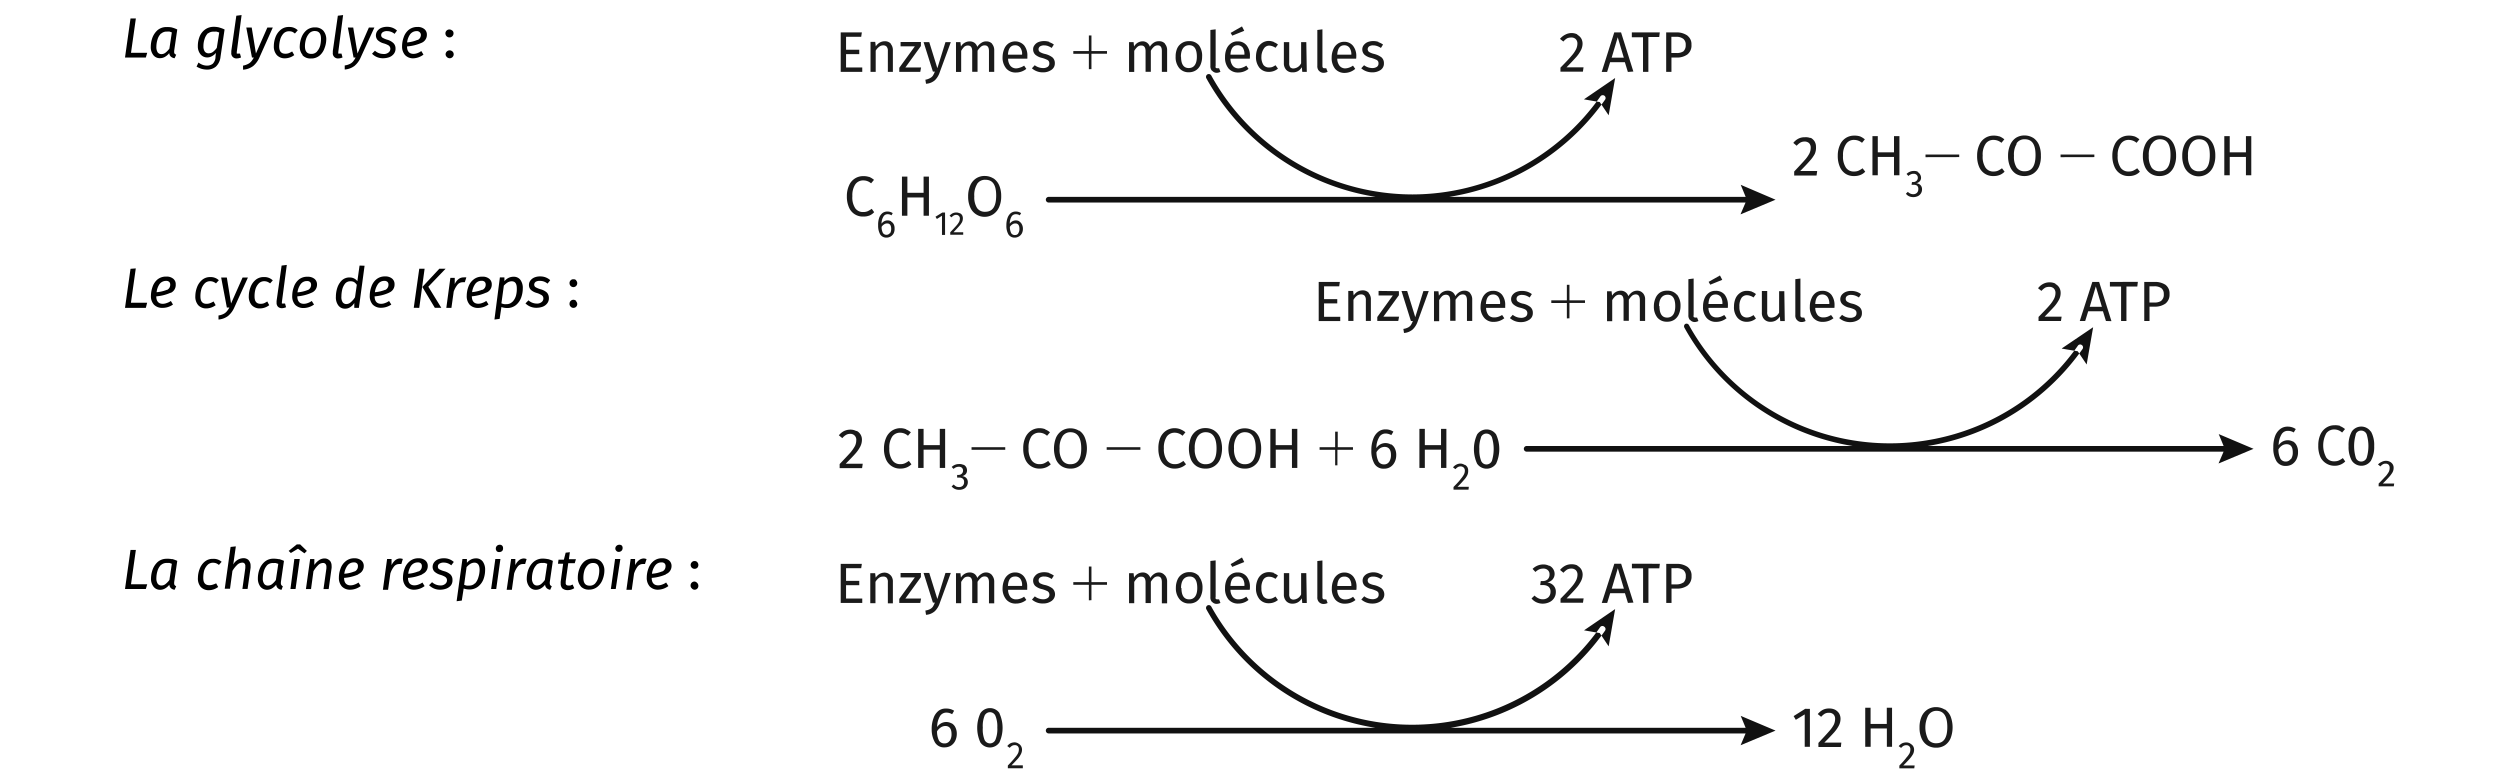 <svg xmlns="http://www.w3.org/2000/svg" viewBox="0 0 308.58 96.38"><defs><style>.cls-1{fill:#111;}.cls-2{fill:#1a1a1a;}</style></defs><title>PC1.BAC_C2.INF3_v1</title><path d="M216.22 25h-86.78a.35.35 0 0 1 0-.7h86.78a.35.35 0 0 1 0 .7zm-1.38 1.44l.77-1.8-.75-1.83 4.3 1.84-4.3 1.8zm-40.52-1.78a29.1 29.1 0 0 1-25.42-15 .36.36 0 0 1 .14-.48.35.35 0 0 1 .47.14A28.42 28.42 0 0 0 174.34 24a28.43 28.43 0 0 0 23.2-12.1.35.35 0 0 1 .58.4 29.1 29.1 0 0 1-23.77 12.36zm21.18-12.4l1.96.34 1.1 1.63.8-4.6-3.85 2.63z" class="cls-1"/><path d="M106.38 4l-.08.54h-1.87v1.6h1.63v.54h-1.63v1.65h2v.54h-2.66V4zm3.55 1.4a1.18 1.18 0 0 1 .28.82v2.65h-.62V6.3a.8.8 0 0 0-.15-.54.54.54 0 0 0-.42-.16.8.8 0 0 0-.5.17 1.68 1.68 0 0 0-.43.48v2.62h-.64v-3.7h.58l.07.55a1.5 1.5 0 0 1 .48-.46 1.3 1.3 0 0 1 .64-.17 1 1 0 0 1 .74.3zm3.74-.22v.5l-1.92 2.65h1.94l-.1.54H111v-.5l1.92-2.65h-1.76v-.54zM116 8.9a2.43 2.43 0 0 1-.6 1 1.82 1.82 0 0 1-1.1.44l-.08-.5a1.8 1.8 0 0 0 .58-.2 1 1 0 0 0 .35-.3 2.94 2.94 0 0 0 .24-.5h-.24L114 5.2h.7l1 3.22 1-3.22h.66zm6.44-3.5a1.2 1.2 0 0 1 .28.82v2.65h-.65V6.3c0-.46-.17-.7-.52-.7a.68.68 0 0 0-.46.16 2.22 2.22 0 0 0-.43.5v2.6H120V6.32c0-.46-.17-.7-.52-.7a.7.7 0 0 0-.47.16 2.45 2.45 0 0 0-.37.5v2.6H118V5.2h.55l.06.54a1.24 1.24 0 0 1 1.08-.63 1 1 0 0 1 .6.18 1 1 0 0 1 .34.5 1.5 1.5 0 0 1 .5-.5 1 1 0 0 1 .6-.18.94.94 0 0 1 .74.3zm4.34 1.84h-2.35a1.43 1.43 0 0 0 .3.9.9.9 0 0 0 .7.3 1.48 1.48 0 0 0 .48-.1 1.66 1.66 0 0 0 .5-.24l.27.4a2 2 0 0 1-1.28.45 1.5 1.5 0 0 1-1.2-.5 2.07 2.07 0 0 1-.45-1.4 2.73 2.73 0 0 1 .2-1 1.55 1.55 0 0 1 .52-.68 1.48 1.48 0 0 1 1.94.23 2 2 0 0 1 .4 1.33c0 .07 0 .2 0 .3zm-.62-.52a1.32 1.32 0 0 0-.22-.83.76.76 0 0 0-.65-.3c-.55 0-.83.4-.88 1.16h1.73zm3.34-1.52a2 2 0 0 1 .58.3l-.27.42a2.15 2.15 0 0 0-.46-.24 1.5 1.5 0 0 0-.48-.08.9.9 0 0 0-.5.13.43.43 0 0 0-.18.36.4.4 0 0 0 .17.33 2.08 2.08 0 0 0 .62.24 2.4 2.4 0 0 1 .92.42.93.93 0 0 1 .3.72.94.94 0 0 1-.43.83 1.74 1.74 0 0 1-1 .3 2 2 0 0 1-1.4-.5l.35-.38a1.7 1.7 0 0 0 1 .35 1 1 0 0 0 .6-.15.48.48 0 0 0 .2-.4.56.56 0 0 0-.07-.3.53.53 0 0 0-.27-.2 3.72 3.72 0 0 0-.55-.2 1.87 1.87 0 0 1-.84-.4.9.9 0 0 1-.27-.67.8.8 0 0 1 .17-.5 1.1 1.1 0 0 1 .47-.38 1.88 1.88 0 0 1 .7-.13 2.06 2.06 0 0 1 .67.1zm4.9 3.34v-1.9h-1.92V6.3h1.92V4.38h.32V6.3h1.92v.33h-1.92v1.9zm9.38-3.14a1.15 1.15 0 0 1 .28.82v2.65h-.65V6.3c0-.46-.15-.7-.5-.7a.7.7 0 0 0-.46.16 2 2 0 0 0-.4.5v2.6h-.65V6.32c0-.46-.18-.7-.5-.7a.67.67 0 0 0-.5.16 2.14 2.14 0 0 0-.4.5v2.6h-.64V5.2h.56l.06.54A1.24 1.24 0 0 1 141 5.1a.93.93 0 0 1 .58.17 1 1 0 0 1 .35.5 1.5 1.5 0 0 1 .48-.5 1.05 1.05 0 0 1 .64-.18.93.93 0 0 1 .75.3zm4.22.2a2.2 2.2 0 0 1 .38 1.4 2.46 2.46 0 0 1-.2 1 1.53 1.53 0 0 1-.57.68 1.57 1.57 0 0 1-.86.24 1.48 1.48 0 0 1-1.2-.52 2.1 2.1 0 0 1-.44-1.4 2.5 2.5 0 0 1 .18-1 1.5 1.5 0 0 1 .57-.67 1.53 1.53 0 0 1 .9-.25 1.5 1.5 0 0 1 1.25.53zM145.78 7c0 .93.32 1.4.95 1.4s1-.47 1-1.4-.3-1.42-.94-1.42-1.03.5-1.03 1.42zm3.82 1.74a.82.82 0 0 1-.2-.6V3.7l.65-.08v4.5a.44.44 0 0 0 0 .23.2.2 0 0 0 .18.07.86.86 0 0 0 .24 0l.17.44a1 1 0 0 1-.5.13.77.77 0 0 1-.53-.27zm4.63-1.5h-2.35a1.43 1.43 0 0 0 .3.9.9.9 0 0 0 .7.3 1.53 1.53 0 0 0 .48-.1 1.66 1.66 0 0 0 .47-.24l.28.4a2 2 0 0 1-1.27.45 1.52 1.52 0 0 1-1.2-.5 2.06 2.06 0 0 1-.43-1.4 2.54 2.54 0 0 1 .18-1 1.55 1.55 0 0 1 .53-.68 1.33 1.33 0 0 1 .83-.26 1.35 1.35 0 0 1 1.13.5 2 2 0 0 1 .4 1.34c0 .07 0 .2-.02.3zm-.63-.52a1.4 1.4 0 0 0-.2-.83.77.77 0 0 0-.66-.3c-.53 0-.82.4-.86 1.16h1.72zm-.3-3.46l.28.54-1.48.6-.2-.34zm3.92 1.94a1.63 1.63 0 0 1 .52.3l-.3.4a1.8 1.8 0 0 0-.4-.2 1.3 1.3 0 0 0-.4-.07.77.77 0 0 0-.64.37 1.82 1.82 0 0 0-.3 1 1.76 1.76 0 0 0 .24 1 .83.83 0 0 0 .7.33 1.25 1.25 0 0 0 .4-.06 2.4 2.4 0 0 0 .4-.22l.3.42a1.7 1.7 0 0 1-1.13.4 1.47 1.47 0 0 1-1.15-.5 2.08 2.08 0 0 1-.43-1.4 2.56 2.56 0 0 1 .2-1 1.57 1.57 0 0 1 .56-.67 1.5 1.5 0 0 1 .85-.25 2 2 0 0 1 .62.14zm4.08 3.67h-.56l-.05-.58a1.36 1.36 0 0 1-.5.5 1.3 1.3 0 0 1-.67.14 1 1 0 0 1-.75-.3 1.17 1.17 0 0 1-.3-.83V5.2h.66v2.57a.84.84 0 0 0 .13.54.55.55 0 0 0 .42.14 1.12 1.12 0 0 0 .92-.64V5.2h.64zm1.5-.13a.82.82 0 0 1-.2-.6V3.7l.63-.08v4.5a.44.44 0 0 0 .05.23.2.2 0 0 0 .18.07.86.86 0 0 0 .24 0l.17.44a1 1 0 0 1-.5.13.77.77 0 0 1-.58-.27zm4.6-1.5h-2.34a1.43 1.43 0 0 0 .3.9.88.88 0 0 0 .7.3 1.53 1.53 0 0 0 .48-.1 1.66 1.66 0 0 0 .46-.24l.28.4A2 2 0 0 1 166 9a1.52 1.52 0 0 1-1.2-.5 2.12 2.12 0 0 1-.43-1.4 2.54 2.54 0 0 1 .2-1 1.55 1.55 0 0 1 .52-.68 1.33 1.33 0 0 1 .8-.26 1.35 1.35 0 0 1 1.12.5 2 2 0 0 1 .4 1.32c0 .02 0 .15-.02.26zm-.6-.52a1.4 1.4 0 0 0-.23-.83.77.77 0 0 0-.65-.3c-.53 0-.82.4-.86 1.16h1.73zm3.33-1.52a2.18 2.18 0 0 1 .58.3l-.26.42a2 2 0 0 0-.48-.24 1.5 1.5 0 0 0-.48-.08.86.86 0 0 0-.5.13.43.43 0 0 0-.17.36.4.4 0 0 0 .18.33 2.08 2.08 0 0 0 .62.24 2.47 2.47 0 0 1 .9.42.93.93 0 0 1 .3.72.94.94 0 0 1-.4.83 1.77 1.77 0 0 1-1 .3 2.06 2.06 0 0 1-1.4-.5l.35-.38a1.7 1.7 0 0 0 1 .35 1 1 0 0 0 .58-.15.47.47 0 0 0 .2-.4.56.56 0 0 0-.06-.3.58.58 0 0 0-.27-.2 4.2 4.2 0 0 0-.55-.2 1.82 1.82 0 0 1-.85-.4.9.9 0 0 1-.27-.67.87.87 0 0 1 .17-.5 1.2 1.2 0 0 1 .48-.38 1.83 1.83 0 0 1 .68-.13 2 2 0 0 1 .67.1zm-62.85 16.63a2.37 2.37 0 0 1 .6.37l-.36.43a1.43 1.43 0 0 0-.93-.36 1.18 1.18 0 0 0-1 .46 2.42 2.42 0 0 0-.38 1.48 2.4 2.4 0 0 0 .36 1.5 1.15 1.15 0 0 0 1 .46 1.33 1.33 0 0 0 .53-.1 3.1 3.1 0 0 0 .5-.3l.3.42a1.6 1.6 0 0 1-.55.4 2 2 0 0 1-.8.14 1.84 1.84 0 0 1-1.76-1.13 3.3 3.3 0 0 1-.26-1.37 3.13 3.13 0 0 1 .27-1.34 1.87 1.87 0 0 1 1.74-1.15 2.2 2.2 0 0 1 .73.1zm2.72 5.52a.8.8 0 0 1 .32.34 1.13 1.13 0 0 1 .1.52 1.22 1.22 0 0 1-.12.6 1 1 0 0 1-.86.52.9.9 0 0 1-.8-.4 2.2 2.2 0 0 1-.25-1.12 2.64 2.64 0 0 1 .12-.9 1.34 1.34 0 0 1 .4-.6 1 1 0 0 1 .64-.2 1.1 1.1 0 0 1 .64.2l-.15.27a.9.9 0 0 0-.48-.14.58.58 0 0 0-.53.32 1.63 1.63 0 0 0-.22.85.9.9 0 0 1 1.18-.3zm-.14 1.45a1 1 0 0 0 .14-.55c0-.45-.17-.67-.5-.67a.64.64 0 0 0-.38.12.87.87 0 0 0-.3.3 1.5 1.5 0 0 0 .17.77.53.53 0 0 0 .85 0zm4.14-2.17v-2.26h-2v2.26h-.67V21.8h.67v2h2v-2h.66v4.83zm2.65-.4V29h-.38v-2.37l-.63.4-.17-.28.85-.52zm1.8.07a.73.73 0 0 1 .3.25.84.84 0 0 1 .1.4 1.12 1.12 0 0 1-.1.46 2.3 2.3 0 0 1-.36.5c-.17.2-.4.44-.7.76h1.2v.3h-1.6v-.3c.35-.37.6-.64.76-.82a2.54 2.54 0 0 0 .33-.46 1 1 0 0 0 .1-.42.42.42 0 0 0-.14-.33.44.44 0 0 0-.32-.12.6.6 0 0 0-.3.08 1 1 0 0 0-.27.23l-.24-.2a1.18 1.18 0 0 1 .37-.3 1 1 0 0 1 .47-.1.85.85 0 0 1 .4.1zm4.15-4.3a2 2 0 0 1 .72.85 3.3 3.3 0 0 1 .26 1.36 3.2 3.2 0 0 1-.26 1.36 2 2 0 0 1-.7.86 1.93 1.93 0 0 1-2.86-.83 3.22 3.22 0 0 1-.26-1.36 3.28 3.28 0 0 1 .26-1.35 2 2 0 0 1 .72-.87 1.88 1.88 0 0 1 1.06-.3 2 2 0 0 1 1.07.3zm-2 .73a2.58 2.58 0 0 0-.34 1.5 2.48 2.48 0 0 0 .35 1.46 1.17 1.17 0 0 0 1 .45c.9 0 1.35-.65 1.35-2s-.44-1.95-1.33-1.95a1.16 1.16 0 0 0-1.04.54zm5.23 4.62a.8.8 0 0 1 .3.34 1.13 1.13 0 0 1 .13.52 1.22 1.22 0 0 1-.13.6 1 1 0 0 1-.86.52.9.9 0 0 1-.8-.4 2.1 2.1 0 0 1-.25-1.12 2.64 2.64 0 0 1 .14-.9 1.34 1.34 0 0 1 .4-.6 1 1 0 0 1 .64-.2 1.12 1.12 0 0 1 .64.2l-.17.27a.86.86 0 0 0-.48-.14.6.6 0 0 0-.55.32 1.73 1.73 0 0 0-.2.85.9.9 0 0 1 1.17-.3zm-.15 1.45a.9.9 0 0 0 .15-.55c0-.45-.17-.67-.5-.67a.63.63 0 0 0-.38.12.9.9 0 0 0-.3.3 1.76 1.76 0 0 0 .16.77.5.5 0 0 0 .48.24.46.46 0 0 0 .4-.2zm97.8-11.8a1.28 1.28 0 0 1 .5.46 1.23 1.23 0 0 1 .17.66 1.86 1.86 0 0 1-.15.88 4.2 4.2 0 0 1-.6.84c-.26.3-.66.73-1.2 1.27h2.1l-.08.56h-2.76v-.5c.62-.66 1.07-1.14 1.33-1.44a4 4 0 0 0 .54-.77 1.65 1.65 0 0 0 .17-.72.78.78 0 0 0-.2-.57.8.8 0 0 0-.56-.2 1.07 1.07 0 0 0-.5.12 1.9 1.9 0 0 0-.47.4l-.42-.35a1.87 1.87 0 0 1 .64-.53 1.66 1.66 0 0 1 .77-.17 1.58 1.58 0 0 1 .7.1zm6.1-.17a2.37 2.37 0 0 1 .6.37l-.35.43a1.48 1.48 0 0 0-.94-.36 1.15 1.15 0 0 0-1 .46 2.35 2.35 0 0 0-.4 1.48 2.4 2.4 0 0 0 .37 1.5 1.15 1.15 0 0 0 1 .46 1.33 1.33 0 0 0 .54-.1 3.1 3.1 0 0 0 .5-.3l.33.42a1.64 1.64 0 0 1-.58.4 2 2 0 0 1-.8.14 1.86 1.86 0 0 1-1.05-.28 1.94 1.94 0 0 1-.7-.85 3.3 3.3 0 0 1-.26-1.37 3.13 3.13 0 0 1 .27-1.34 1.87 1.87 0 0 1 1.75-1.15 2.16 2.16 0 0 1 .74.1zm4.2 4.8v-2.26h-2v2.26h-.66V16.8h.66v2h2v-2h.67v4.83zm2.92-.4a.82.82 0 0 1 .3.3.8.8 0 0 1 .12.4.68.68 0 0 1-.17.46.87.87 0 0 1-.44.23.8.8 0 0 1 .53.22.72.72 0 0 1 .2.53.9.9 0 0 1-.5.83 1.25 1.25 0 0 1-.57.13 1.27 1.27 0 0 1-.52-.1 1 1 0 0 1-.4-.32l.24-.23a.92.92 0 0 0 .32.22.78.78 0 0 0 .34.07.62.62 0 0 0 .46-.17.6.6 0 0 0 .17-.44.53.53 0 0 0-.16-.45.74.74 0 0 0-.44-.1h-.23l.05-.34h.16a.57.57 0 0 0 .4-.15.5.5 0 0 0 .16-.4.47.47 0 0 0-.15-.34.52.52 0 0 0-.38-.13.72.72 0 0 0-.33.07 1 1 0 0 0-.3.2l-.23-.25a1.28 1.28 0 0 1 .9-.37 1.07 1.07 0 0 1 .5.1zm.97-1.83v-.33h4.16v.32zm9.13-2.57a2.37 2.37 0 0 1 .6.37l-.36.43a1.48 1.48 0 0 0-.94-.36 1.15 1.15 0 0 0-1 .46 2.35 2.35 0 0 0-.37 1.48 2.4 2.4 0 0 0 .36 1.5 1.15 1.15 0 0 0 1 .46 1.33 1.33 0 0 0 .52-.1 3.1 3.1 0 0 0 .5-.3l.32.42a1.74 1.74 0 0 1-.58.4 2 2 0 0 1-.8.14 1.84 1.84 0 0 1-1.76-1.13 3.3 3.3 0 0 1-.25-1.37 3.13 3.13 0 0 1 .27-1.34 1.87 1.87 0 0 1 1.73-1.15 2.16 2.16 0 0 1 .74.1zm4.14.17a2 2 0 0 1 .72.85 3.3 3.3 0 0 1 .25 1.36 3.2 3.2 0 0 1-.23 1.36 1.92 1.92 0 0 1-.72.86 2 2 0 0 1-1.06.3 2 2 0 0 1-1.08-.28 1.93 1.93 0 0 1-.7-.85 3.22 3.22 0 0 1-.26-1.36 3.28 3.28 0 0 1 .26-1.35 2 2 0 0 1 .7-.87 1.94 1.94 0 0 1 1.08-.3 2 2 0 0 1 1.06.3zm-2 .73a2.5 2.5 0 0 0-.35 1.5 2.48 2.48 0 0 0 .33 1.46 1.17 1.17 0 0 0 1 .45c.88 0 1.33-.65 1.33-2s-.45-1.95-1.33-1.95a1.16 1.16 0 0 0-1.04.54zm5.4 1.67v-.33h4.17v.32zm9.13-2.57a2.37 2.37 0 0 1 .6.37l-.35.43a1.47 1.47 0 0 0-.93-.36 1.15 1.15 0 0 0-1 .46 2.35 2.35 0 0 0-.4 1.48 2.4 2.4 0 0 0 .37 1.5 1.16 1.16 0 0 0 1 .46 1.33 1.33 0 0 0 .54-.1 3.1 3.1 0 0 0 .5-.3l.33.42a1.64 1.64 0 0 1-.58.4 2 2 0 0 1-.8.14A1.84 1.84 0 0 1 261 20.6a3.3 3.3 0 0 1-.27-1.37 3.13 3.13 0 0 1 .27-1.34 1.87 1.87 0 0 1 1.74-1.15 2.16 2.16 0 0 1 .73.1zm4.16.17a2 2 0 0 1 .7.85 3.3 3.3 0 0 1 .27 1.36 3.2 3.2 0 0 1-.26 1.36 2 2 0 0 1-.7.86 2 2 0 0 1-1.08.3 2 2 0 0 1-1.07-.28 1.93 1.93 0 0 1-.73-.85 3.22 3.22 0 0 1-.26-1.36 3.28 3.28 0 0 1 .27-1.35 2 2 0 0 1 .7-.87 1.94 1.94 0 0 1 1.08-.3 2 2 0 0 1 1.07.3zm-2.05.73a2.5 2.5 0 0 0-.35 1.5 2.48 2.48 0 0 0 .35 1.46 1.17 1.17 0 0 0 1 .45c.88 0 1.33-.65 1.33-2s-.43-1.95-1.3-1.95a1.16 1.16 0 0 0-1 .54zm6.9-.73a2 2 0 0 1 .7.85 3.3 3.3 0 0 1 .26 1.36 3.2 3.2 0 0 1-.26 1.36 2 2 0 0 1-.7.86 1.93 1.93 0 0 1-2.86-.83 3.22 3.22 0 0 1-.26-1.36 3.28 3.28 0 0 1 .26-1.35 2 2 0 0 1 .72-.87 1.9 1.9 0 0 1 1.06-.3 2 2 0 0 1 1.07.3zm-2.06.73a2.58 2.58 0 0 0-.35 1.5 2.4 2.4 0 0 0 .36 1.46 1.15 1.15 0 0 0 1 .45c.9 0 1.33-.65 1.33-2s-.44-1.95-1.33-1.95a1.16 1.16 0 0 0-1 .54zm6.8 3.9v-2.26h-2v2.26h-.67V16.8h.67v2h2v-2h.66v4.83zM194.67 4.28a1.3 1.3 0 0 1 .5.46 1.3 1.3 0 0 1 .17.65 1.8 1.8 0 0 1-.2.8 4 4 0 0 1-.58.85c-.27.3-.67.73-1.2 1.27h2.1l-.08.54h-2.77v-.5c.65-.66 1.1-1.14 1.35-1.44a3.8 3.8 0 0 0 .56-.8 1.6 1.6 0 0 0 .18-.7.77.77 0 0 0-.2-.58.76.76 0 0 0-.57-.2 1.2 1.2 0 0 0-.5.1 1.94 1.94 0 0 0-.46.4l-.42-.33a2 2 0 0 1 .65-.52 1.66 1.66 0 0 1 .78-.2 1.58 1.58 0 0 1 .74.18zm6.26 4.6l-.37-1.2h-1.82l-.37 1.2h-.67L199.25 4h.84l1.52 4.83zm-2-1.76h1.5l-.75-2.52zM204.87 4l-.07.57h-1.34v4.3h-.66V4.6h-1.38V4zm3.43.42a1.3 1.3 0 0 1 .48 1.1 1.4 1.4 0 0 1-.5 1.2 2.18 2.18 0 0 1-1.37.38h-.6v1.77h-.65V4h1.26a2.25 2.25 0 0 1 1.4.42zm-.53 1.93a1 1 0 0 0 .3-.8.9.9 0 0 0-.3-.76 1.43 1.43 0 0 0-.87-.25h-.6v2h.58a1.48 1.48 0 0 0 .9-.2z" class="cls-2"/><path d="M275.22 55.75h-86.78a.35.35 0 0 1-.35-.35.35.35 0 0 1 .33-.35h86.78a.34.34 0 0 1 .35.35.35.35 0 0 1-.34.35zm-1.38 1.45l.77-1.8-.75-1.82 4.3 1.82-4.3 1.8zm-40.52-1.77a29.1 29.1 0 0 1-25.42-15 .35.35 0 0 1 .1-.43.33.33 0 0 1 .47.13 28.37 28.37 0 0 0 48 2.55.34.34 0 0 1 .48-.1.35.35 0 0 1 .1.5 29.1 29.1 0 0 1-23.73 12.35zm21.18-12.4l1.96.33 1.1 1.63.8-4.6L254.5 43z" class="cls-1"/><path d="M165.38 34.8l-.08.54h-1.87v1.58h1.63v.53h-1.63v1.65h2v.53h-2.66V34.8zm3.55 1.36a1.16 1.16 0 0 1 .28.83v2.62h-.62v-2.55a.8.8 0 0 0-.15-.55.55.55 0 0 0-.43-.17.85.85 0 0 0-.53.17 1.74 1.74 0 0 0-.42.5v2.6h-.64v-3.7h.6l.07.56a1.4 1.4 0 0 1 .48-.47 1.3 1.3 0 0 1 .64-.16 1 1 0 0 1 .74.3zm3.74-.22v.5l-1.92 2.65h1.94l-.1.52H170v-.48l1.92-2.66h-1.76v-.56zm2.33 3.7a2.43 2.43 0 0 1-.6 1 1.82 1.82 0 0 1-1.1.46l-.08-.5a1.8 1.8 0 0 0 .58-.18 1 1 0 0 0 .35-.3 2.6 2.6 0 0 0 .24-.5h-.24l-1.16-3.7h.7l1 3.23 1-3.22h.66zm6.44-3.47a1.18 1.18 0 0 1 .28.82v2.62h-.65v-2.55c0-.48-.17-.72-.52-.72a.73.73 0 0 0-.46.16 2.6 2.6 0 0 0-.43.5v2.6H179v-2.5c0-.48-.17-.72-.52-.72a.7.7 0 0 0-.47.17 2.2 2.2 0 0 0-.37.5v2.6H177v-3.7h.55l.06.55a1.25 1.25 0 0 1 1.08-.62 1 1 0 0 1 .6.18.94.94 0 0 1 .34.5 1.65 1.65 0 0 1 .5-.5 1.12 1.12 0 0 1 .6-.18.9.9 0 0 1 .74.3zm4.34 1.83h-2.35a1.46 1.46 0 0 0 .3.9.88.88 0 0 0 .7.28 1.5 1.5 0 0 0 .48-.07 2.4 2.4 0 0 0 .5-.23l.27.4a2.07 2.07 0 0 1-1.28.45 1.47 1.47 0 0 1-1.2-.5 2 2 0 0 1-.45-1.38 2.7 2.7 0 0 1 .2-1 1.58 1.58 0 0 1 .52-.7 1.33 1.33 0 0 1 .82-.25 1.36 1.36 0 0 1 1.1.47 2 2 0 0 1 .4 1.34c0 .1 0 .2 0 .3zm-.62-.52a1.32 1.32 0 0 0-.22-.83.76.76 0 0 0-.65-.3c-.55 0-.83.4-.88 1.17h1.73zM188.5 36a2 2 0 0 1 .58.3l-.27.42a2.15 2.15 0 0 0-.46-.24 1.5 1.5 0 0 0-.48-.08.82.82 0 0 0-.5.13.42.42 0 0 0-.18.35.4.4 0 0 0 .17.35 1.8 1.8 0 0 0 .62.25 2.13 2.13 0 0 1 .92.42.93.93 0 0 1 .3.73.94.94 0 0 1-.43.83 1.8 1.8 0 0 1-1 .3 2 2 0 0 1-1.4-.5l.35-.4a1.66 1.66 0 0 0 1 .37 1 1 0 0 0 .6-.15.5.5 0 0 0 .2-.4.5.5 0 0 0-.07-.3.6.6 0 0 0-.27-.22 2.93 2.93 0 0 0-.55-.18 1.87 1.87 0 0 1-.84-.42.85.85 0 0 1-.27-.65.84.84 0 0 1 .17-.5 1.16 1.16 0 0 1 .47-.37 1.7 1.7 0 0 1 .7-.13 2.06 2.06 0 0 1 .67.1zm4.9 3.3v-1.9h-1.92v-.33h1.92v-1.92h.32v1.92h1.92v.32h-1.92v1.9zm9.38-3.13a1.13 1.13 0 0 1 .28.82v2.62h-.65v-2.55q0-.72-.5-.72a.74.74 0 0 0-.46.16 2.28 2.28 0 0 0-.4.5v2.6h-.65v-2.5q0-.72-.5-.72a.68.68 0 0 0-.5.17 1.94 1.94 0 0 0-.4.5v2.6h-.64v-3.7h.56l.06.55a1.25 1.25 0 0 1 1.07-.62.93.93 0 0 1 .58.18.94.94 0 0 1 .36.5 1.65 1.65 0 0 1 .47-.5 1.13 1.13 0 0 1 .62-.18.9.9 0 0 1 .7.3zm4.22.2a2.16 2.16 0 0 1 .43 1.4 2.46 2.46 0 0 1-.2 1 1.58 1.58 0 0 1-.57.7 1.57 1.57 0 0 1-.88.24 1.5 1.5 0 0 1-1.2-.5 2.14 2.14 0 0 1-.44-1.4 2.46 2.46 0 0 1 .2-1 1.53 1.53 0 0 1 .56-.7 1.6 1.6 0 0 1 .9-.23 1.48 1.48 0 0 1 1.2.52zm-2.17 1.4c0 .96.32 1.43.95 1.43s1-.47 1-1.4-.3-1.42-.94-1.42-1.06.47-1.06 1.4zm3.77 1.73a.8.8 0 0 1-.2-.6v-4.44l.65-.08v4.5a.46.46 0 0 0 0 .24.25.25 0 0 0 .18.07.6.6 0 0 0 .24 0l.17.43a1 1 0 0 1-.5.13.74.74 0 0 1-.53-.27zm4.63-1.5h-2.35a1.46 1.46 0 0 0 .3.9.9.9 0 0 0 .7.28 1.53 1.53 0 0 0 .48-.07 2.4 2.4 0 0 0 .47-.23l.28.4a2.08 2.08 0 0 1-1.27.45 1.5 1.5 0 0 1-1.2-.5 2 2 0 0 1-.43-1.38 2.5 2.5 0 0 1 .18-1 1.58 1.58 0 0 1 .53-.7 1.32 1.32 0 0 1 .83-.25 1.38 1.38 0 0 1 1.13.47 2.1 2.1 0 0 1 .4 1.34c0 .1 0 .2-.02.3zm-.63-.52a1.4 1.4 0 0 0-.2-.83.77.77 0 0 0-.66-.3c-.53 0-.82.4-.86 1.17h1.72zm-.3-3.48l.28.54-1.48.6-.2-.35zm3.92 2a1.88 1.88 0 0 1 .52.3l-.3.42a1.2 1.2 0 0 0-.4-.2 1.07 1.07 0 0 0-.4-.08.78.78 0 0 0-.7.36 1.82 1.82 0 0 0-.24 1.06 1.78 1.78 0 0 0 .24 1 .83.83 0 0 0 .7.33 1.25 1.25 0 0 0 .4-.08 2.4 2.4 0 0 0 .4-.22l.3.43a1.75 1.75 0 0 1-1.13.4 1.45 1.45 0 0 1-1.15-.5 2 2 0 0 1-.43-1.4 2.56 2.56 0 0 1 .2-1 1.57 1.57 0 0 1 .56-.67 1.42 1.42 0 0 1 .85-.25 2 2 0 0 1 .62.1zm4.08 3.63h-.56l-.05-.57a1.45 1.45 0 0 1-.5.5 1.3 1.3 0 0 1-.67.16 1 1 0 0 1-.75-.3 1.13 1.13 0 0 1-.3-.83v-2.67h.66v2.58a.86.86 0 0 0 .13.55.55.55 0 0 0 .42.15 1.1 1.1 0 0 0 .92-.62v-2.64h.64zm1.5-.13a.8.8 0 0 1-.2-.6v-4.44l.63-.08v4.5a.46.46 0 0 0 .05.24.25.25 0 0 0 .18.07.6.6 0 0 0 .24 0l.17.43a1 1 0 0 1-.5.13.74.74 0 0 1-.58-.27zm4.6-1.5h-2.34a1.46 1.46 0 0 0 .3.9.87.87 0 0 0 .7.28 1.53 1.53 0 0 0 .48-.07 2.4 2.4 0 0 0 .47-.23l.3.4a2.08 2.08 0 0 1-1.3.45 1.5 1.5 0 0 1-1.2-.5 2.07 2.07 0 0 1-.42-1.38 2.5 2.5 0 0 1 .2-1 1.58 1.58 0 0 1 .52-.7 1.32 1.32 0 0 1 .8-.25 1.38 1.38 0 0 1 1.13.47 2.1 2.1 0 0 1 .4 1.34c0 .1 0 .2-.02.3zm-.6-.52a1.4 1.4 0 0 0-.23-.83.77.77 0 0 0-.65-.3c-.53 0-.82.4-.86 1.17h1.73zm3.33-1.48a2.18 2.18 0 0 1 .58.3l-.26.42a2 2 0 0 0-.48-.24 1.5 1.5 0 0 0-.48-.08.8.8 0 0 0-.5.13.42.42 0 0 0-.17.35.4.4 0 0 0 .18.35 1.8 1.8 0 0 0 .62.25 2.2 2.2 0 0 1 .9.42.93.93 0 0 1 .3.73.94.94 0 0 1-.4.83 1.84 1.84 0 0 1-1 .3 2 2 0 0 1-1.4-.5l.35-.4a1.64 1.64 0 0 0 1 .37 1 1 0 0 0 .58-.15.48.48 0 0 0 .2-.4.5.5 0 0 0-.06-.3.67.67 0 0 0-.27-.22 3.2 3.2 0 0 0-.55-.18 1.82 1.82 0 0 1-.85-.42.86.86 0 0 1-.27-.65.9.9 0 0 1 .17-.5 1.27 1.27 0 0 1 .48-.37 1.65 1.65 0 0 1 .68-.13 2 2 0 0 1 .67.1zm-123.4 17.18a1.2 1.2 0 0 1 .66 1.1 1.83 1.83 0 0 1-.2.83 4.1 4.1 0 0 1-.6.87c-.26.3-.67.72-1.2 1.26h2.1l-.08.54h-2.77v-.5c.63-.66 1.07-1.13 1.34-1.43a5 5 0 0 0 .55-.8 1.64 1.64 0 0 0 .16-.7.72.72 0 0 0-.76-.8 1 1 0 0 0-.5.13 1.74 1.74 0 0 0-.46.4l-.43-.35a2.07 2.07 0 0 1 .63-.52 1.86 1.86 0 0 1 .8-.18 1.5 1.5 0 0 1 .73.18zm6.1-.18a2.07 2.07 0 0 1 .6.36l-.36.43a1.43 1.43 0 0 0-.93-.38 1.18 1.18 0 0 0-1 .46 2.45 2.45 0 0 0-.37 1.48 2.4 2.4 0 0 0 .37 1.46 1.14 1.14 0 0 0 1 .48 1.27 1.27 0 0 0 .54-.1 2.85 2.85 0 0 0 .5-.3l.32.42a1.83 1.83 0 0 1-.57.38 2.05 2.05 0 0 1-.8.15 1.87 1.87 0 0 1-1.77-1.14 3.25 3.25 0 0 1-.25-1.34 3.3 3.3 0 0 1 .28-1.36 2 2 0 0 1 .72-.85 1.92 1.92 0 0 1 1-.3 2 2 0 0 1 .73.13zm4.17 4.76V55.5h-2v2.26h-.67v-4.82h.67v2h2v-2h.66v4.82zm2.94-.4a.8.8 0 0 1 .32.3.82.82 0 0 1 .1.4.67.67 0 0 1-.16.46.84.84 0 0 1-.44.25.8.8 0 0 1 .5.22.72.72 0 0 1 .2.5.88.88 0 0 1-.13.5.84.84 0 0 1-.37.35 1.25 1.25 0 0 1-.56.12 1.27 1.27 0 0 1-.52-.1 1.18 1.18 0 0 1-.42-.32l.26-.24a1.08 1.08 0 0 0 .3.25.86.86 0 0 0 .37.07.63.63 0 0 0 .44-.16.6.6 0 0 0 .17-.45.54.54 0 0 0-.15-.42.7.7 0 0 0-.47-.14h-.24v-.33h.16a.55.55 0 0 0 .4-.14.5.5 0 0 0 .17-.4.47.47 0 0 0-.15-.35.58.58 0 0 0-.38-.12 1 1 0 0 0-.34.07 1.06 1.06 0 0 0-.3.2l-.23-.24a1.25 1.25 0 0 1 .9-.36 1 1 0 0 1 .54.1zm.98-1.84v-.32h4.16v.32zM129 53a2.07 2.07 0 0 1 .6.36l-.36.43a1.43 1.43 0 0 0-.93-.38 1.18 1.18 0 0 0-1 .46 2.45 2.45 0 0 0-.35 1.48 2.4 2.4 0 0 0 .37 1.46 1.14 1.14 0 0 0 1 .48 1.27 1.27 0 0 0 .55-.1 2.85 2.85 0 0 0 .5-.3l.32.42a1.83 1.83 0 0 1-.58.38 2.05 2.05 0 0 1-.8.15 1.87 1.87 0 0 1-1.77-1.14 3.25 3.25 0 0 1-.25-1.34 3.14 3.14 0 0 1 .26-1.36 2 2 0 0 1 .72-.85 1.9 1.9 0 0 1 1-.3 2 2 0 0 1 .74.13zm4.2.14a1.9 1.9 0 0 1 .7.86 3.63 3.63 0 0 1 0 2.7 1.84 1.84 0 0 1-1.78 1.14 2 2 0 0 1-1.06-.28 1.9 1.9 0 0 1-.72-.85 3.74 3.74 0 0 1 0-2.67 2 2 0 0 1 .72-.87 1.9 1.9 0 0 1 1.06-.3 2 2 0 0 1 1.07.3zm-2.06.74a2.52 2.52 0 0 0-.35 1.48 2.4 2.4 0 0 0 .34 1.47 1.15 1.15 0 0 0 1 .47c.9 0 1.33-.65 1.33-1.95s-.44-2-1.33-2a1.15 1.15 0 0 0-1 .53zm5.46 1.64v-.32h4.16v.32zm9.12-2.52a2.07 2.07 0 0 1 .6.36l-.36.43a1.43 1.43 0 0 0-.93-.38 1.18 1.18 0 0 0-1 .46 2.45 2.45 0 0 0-.37 1.48 2.4 2.4 0 0 0 .37 1.46 1.14 1.14 0 0 0 1 .48 1.27 1.27 0 0 0 .54-.1 2.85 2.85 0 0 0 .5-.3l.32.42a1.83 1.83 0 0 1-.6.38 2.05 2.05 0 0 1-.8.15 1.87 1.87 0 0 1-1.76-1.14 3.25 3.25 0 0 1-.25-1.34 3.3 3.3 0 0 1 .25-1.36 2 2 0 0 1 .72-.85 1.92 1.92 0 0 1 1-.3 2 2 0 0 1 .74.13zm4.15.14a1.92 1.92 0 0 1 .72.86 3.77 3.77 0 0 1 0 2.7 1.87 1.87 0 0 1-1.8 1.14 2 2 0 0 1-1.07-.28 1.9 1.9 0 0 1-.72-.85 3.74 3.74 0 0 1 0-2.7 2 2 0 0 1 .72-.87 1.9 1.9 0 0 1 1.06-.3 2 2 0 0 1 1.1.3zm-2.05.74a2.52 2.52 0 0 0-.35 1.48 2.4 2.4 0 0 0 .36 1.47 1.15 1.15 0 0 0 1 .47c.9 0 1.33-.65 1.33-1.95s-.44-2-1.33-2a1.15 1.15 0 0 0-1 .53zm6.9-.74a2 2 0 0 1 .7.86 3.77 3.77 0 0 1 0 2.7 1.84 1.84 0 0 1-1.77 1.14 2 2 0 0 1-1.07-.28 1.87 1.87 0 0 1-.7-.85 3.6 3.6 0 0 1 0-2.67 2 2 0 0 1 .7-.87 1.94 1.94 0 0 1 1.07-.3 2 2 0 0 1 1.07.3zm-2.05.74a2.45 2.45 0 0 0-.35 1.48 2.48 2.48 0 0 0 .35 1.47 1.17 1.17 0 0 0 1 .47c.88 0 1.33-.65 1.33-1.95s-.45-2-1.33-2a1.14 1.14 0 0 0-1 .53zm6.8 3.88V55.5h-2v2.26h-.67v-4.82h.66v2h2v-2h.67v4.82zm5.33-.32v-1.92h-1.92v-.32h1.92v-1.92h.32v1.92H167v.32h-1.92v1.92zm6.9-2.6a1.14 1.14 0 0 1 .46.5 1.74 1.74 0 0 1 .18.83 1.9 1.9 0 0 1-.2.88 1.47 1.47 0 0 1-.54.6 1.4 1.4 0 0 1-.75.2 1.3 1.3 0 0 1-1.2-.6 3.17 3.17 0 0 1-.38-1.7 3.7 3.7 0 0 1 .22-1.33 1.94 1.94 0 0 1 .6-.9 1.4 1.4 0 0 1 .9-.32 1.72 1.72 0 0 1 1 .28l-.26.43a1.4 1.4 0 0 0-.72-.2.9.9 0 0 0-.8.5 2.54 2.54 0 0 0-.32 1.3 1.32 1.32 0 0 1 1.13-.62 1.3 1.3 0 0 1 .66.18zm-.23 2.16a1.5 1.5 0 0 0 .22-.84c0-.66-.28-1-.78-1a1.06 1.06 0 0 0-.57.17 1.57 1.57 0 0 0-.44.48 2.54 2.54 0 0 0 .25 1.15.76.76 0 0 0 .7.36.7.7 0 0 0 .6-.3zm6.4.76V55.5h-2v2.26h-.67v-4.82h.67v2h2v-2h.66v4.82zm2.93-.4a.82.82 0 0 1 .32.3.86.86 0 0 1 .1.45 1.2 1.2 0 0 1-.12.57 2.38 2.38 0 0 1-.4.56c-.17.2-.43.5-.8.85h1.4l-.04.35h-1.85v-.33c.44-.45.74-.76.9-1a2.9 2.9 0 0 0 .38-.54 1 1 0 0 0 .12-.48.52.52 0 0 0-.15-.38.54.54 0 0 0-.38-.14.67.67 0 0 0-.33.08 1.38 1.38 0 0 0-.3.26l-.3-.22a1.23 1.23 0 0 1 .43-.35 1.15 1.15 0 0 1 .53-.12 1.1 1.1 0 0 1 .5.18zm3.87-3.73a4.33 4.33 0 0 1 0 3.6 1.42 1.42 0 0 1-2.35 0 4.33 4.33 0 0 1 0-3.6 1.42 1.42 0 0 1 2.35 0zm-1.85.34a3.45 3.45 0 0 0-.22 1.45 3.5 3.5 0 0 0 .22 1.46.7.7 0 0 0 .67.45.73.73 0 0 0 .66-.45 4.92 4.92 0 0 0 0-2.9.73.73 0 0 0-.68-.46.7.7 0 0 0-.68.48zm100.18.5a1.17 1.17 0 0 1 .47.5 1.7 1.7 0 0 1 .18.84 1.86 1.86 0 0 1-.2.9 1.55 1.55 0 0 1-.54.6 1.42 1.42 0 0 1-.73.2 1.3 1.3 0 0 1-1.2-.6 3.15 3.15 0 0 1-.38-1.7 3.9 3.9 0 0 1 .2-1.33 2 2 0 0 1 .62-.9 1.47 1.47 0 0 1 .95-.32 1.73 1.73 0 0 1 1 .3l-.25.42a1.32 1.32 0 0 0-.73-.2.88.88 0 0 0-.8.48 2.6 2.6 0 0 0-.33 1.3 1.33 1.33 0 0 1 1.13-.62 1.28 1.28 0 0 1 .62.16zm-.22 2.2a1.43 1.43 0 0 0 .22-.84c0-.67-.26-1-.76-1a1 1 0 0 0-.57.17 1.43 1.43 0 0 0-.44.47 2.54 2.54 0 0 0 .24 1.13.75.75 0 0 0 .7.37.7.7 0 0 0 .56-.3zm6.07-4.07a2.32 2.32 0 0 1 .6.36l-.36.43a1.43 1.43 0 0 0-.95-.38 1.2 1.2 0 0 0-1 .47 3.13 3.13 0 0 0 0 3 1.16 1.16 0 0 0 1 .46 1.27 1.27 0 0 0 .54-.1 2.32 2.32 0 0 0 .5-.3l.3.42a1.83 1.83 0 0 1-1.37.53 1.9 1.9 0 0 1-1-.3 1.9 1.9 0 0 1-.72-.83 3.3 3.3 0 0 1-.24-1.37 3.22 3.22 0 0 1 .26-1.35 2 2 0 0 1 .72-.85 1.83 1.83 0 0 1 1-.3 2.2 2.2 0 0 1 .7.07zm3.8.66a3.4 3.4 0 0 1 .4 1.8 3.44 3.44 0 0 1-.4 1.8 1.42 1.42 0 0 1-2.36 0 3.44 3.44 0 0 1-.4-1.8 3.4 3.4 0 0 1 .4-1.8 1.42 1.42 0 0 1 2.33 0zm-1.86.34a5 5 0 0 0 0 2.92.7.7 0 0 0 .65.45.73.73 0 0 0 .68-.45 5 5 0 0 0 0-2.92.73.73 0 0 0-.68-.45.7.7 0 0 0-.67.45zM295 57a.9.9 0 0 1 .33.3.8.8 0 0 1 .12.45 1.13 1.13 0 0 1-.13.54 3.23 3.23 0 0 1-.4.55q-.26.3-.8.84h1.4l-.05.35h-1.87v-.34c.42-.42.7-.74.9-.94a3.48 3.48 0 0 0 .36-.52 1.14 1.14 0 0 0 .1-.5.54.54 0 0 0-.13-.37.5.5 0 0 0-.37-.13.63.63 0 0 0-.34.08 1.33 1.33 0 0 0-.3.26l-.3-.24A1.4 1.4 0 0 1 294 57a1.1 1.1 0 0 1 .52-.12 1.07 1.07 0 0 1 .48.12zM117.45 89.27a1.14 1.14 0 0 1 .47.5 1.74 1.74 0 0 1 .18.82 1.93 1.93 0 0 1-.2.86 1.47 1.47 0 0 1-.54.6 1.5 1.5 0 0 1-.75.2 1.3 1.3 0 0 1-1.2-.6A3.2 3.2 0 0 1 115 90a3.7 3.7 0 0 1 .22-1.34 1.94 1.94 0 0 1 .6-.9 1.4 1.4 0 0 1 .95-.3 1.72 1.72 0 0 1 1 .27l-.25.43a1.3 1.3 0 0 0-.72-.2.9.9 0 0 0-.8.48 2.52 2.52 0 0 0-.32 1.3 1.32 1.32 0 0 1 1.77-.45zm-.22 2.17a1.43 1.43 0 0 0 .22-.83c0-.65-.26-1-.76-1a1.06 1.06 0 0 0-.6.2 1.53 1.53 0 0 0-.43.46 2.55 2.55 0 0 0 .24 1.14.76.76 0 0 0 .7.35.7.7 0 0 0 .6-.3zm6.13-3.4a4.33 4.33 0 0 1 0 3.6 1.42 1.42 0 0 1-2.35 0 4.33 4.33 0 0 1 0-3.6 1.42 1.42 0 0 1 2.37 0zm-1.85.35a3.42 3.42 0 0 0-.2 1.43 3.5 3.5 0 0 0 .2 1.46.73.73 0 0 0 1.37 0 3.5 3.5 0 0 0 .22-1.47 3.45 3.45 0 0 0-.23-1.45.73.73 0 0 0-1.35 0zm4.2 3.4a.7.7 0 0 1 .32.3.83.83 0 0 1 .12.43 1.2 1.2 0 0 1-.13.55 2.73 2.73 0 0 1-.37.56q-.27.3-.8.84h1.4v.36h-1.85v-.34c.42-.43.7-.75.9-1a2.56 2.56 0 0 0 .36-.52 1.13 1.13 0 0 0 .1-.48.52.52 0 0 0-.13-.38.5.5 0 0 0-.36-.14.74.74 0 0 0-.34.08 1.13 1.13 0 0 0-.3.26l-.3-.22a1.2 1.2 0 0 1 .43-.36 1.27 1.27 0 0 1 .52-.1 1 1 0 0 1 .44.15zm127.97-56.75a1.23 1.23 0 0 1 .5.46 1.3 1.3 0 0 1 .17.67 1.8 1.8 0 0 1-.2.82 4.54 4.54 0 0 1-.58.84c-.27.3-.67.72-1.2 1.26h2.1l-.08.53h-2.77v-.5c.65-.66 1.1-1.13 1.35-1.43a4.06 4.06 0 0 0 .56-.8 1.6 1.6 0 0 0 .18-.7.77.77 0 0 0-.2-.58.76.76 0 0 0-.57-.2 1.07 1.07 0 0 0-.5.1 2.12 2.12 0 0 0-.46.4l-.42-.33a1.85 1.85 0 0 1 .65-.55 1.66 1.66 0 0 1 .78-.18 1.58 1.58 0 0 1 .74.17zm6.26 4.58l-.37-1.2h-1.82l-.37 1.2h-.67l1.55-4.82h.84l1.52 4.84zm-2-1.75h1.5l-.75-2.52zm5.94-3.08l-.07.58h-1.34v4.25h-.66v-4.25h-1.38v-.57zm3.43.38a1.32 1.32 0 0 1 .48 1.12 1.4 1.4 0 0 1-.5 1.18 2.24 2.24 0 0 1-1.37.38h-.6v1.77h-.65V34.8h1.26a2.32 2.32 0 0 1 1.4.38zm-.53 1.93a.93.93 0 0 0 .3-.8.88.88 0 0 0-.3-.73 1.43 1.43 0 0 0-.87-.23h-.6v2h.58a1.48 1.48 0 0 0 .9-.22z" class="cls-2"/><path d="M216.22 90.53h-86.78a.35.35 0 0 1 0-.7h86.78a.35.35 0 0 1 0 .7zM214.84 92l.77-1.82-.75-1.82 4.3 1.82-4.3 1.8zm-40.52-1.8a29.1 29.1 0 0 1-25.42-15 .36.36 0 0 1 .14-.47.35.35 0 0 1 .47.14 28.37 28.37 0 0 0 48 2.54.34.34 0 0 1 .5-.06.35.35 0 0 1 .1.5 29.13 29.13 0 0 1-23.77 12.38zm21.18-12.4l1.96.34 1.1 1.64.8-4.6-3.85 2.63z" class="cls-1"/><path d="M106.38 69.6l-.08.53h-1.87v1.57h1.63v.53h-1.63v1.65h2v.54h-2.66V69.6zm3.55 1.4a1.13 1.13 0 0 1 .28.82v2.65h-.62v-2.6a.8.8 0 0 0-.15-.56.54.54 0 0 0-.43-.14.8.8 0 0 0-.53.17 1.68 1.68 0 0 0-.42.48v2.63h-.64v-3.7h.6l.07.55a1.5 1.5 0 0 1 .48-.46 1.3 1.3 0 0 1 .64-.16 1 1 0 0 1 .74.36zm3.74-.27v.5l-1.92 2.65h1.94l-.1.54H111v-.5l1.92-2.65h-1.76v-.54zm2.33 3.7a2.43 2.43 0 0 1-.6 1 1.82 1.82 0 0 1-1.1.46l-.08-.53a1.8 1.8 0 0 0 .58-.18 1 1 0 0 0 .35-.3 2.94 2.94 0 0 0 .24-.5h-.24L114 70.72h.7l1 3.22 1-3.22h.66zm6.44-3.43a1.2 1.2 0 0 1 .28.82v2.65h-.65v-2.6c0-.48-.17-.72-.52-.72a.68.68 0 0 0-.46.16 2.5 2.5 0 0 0-.43.5v2.63H120v-2.56c0-.47-.17-.7-.52-.7a.7.7 0 0 0-.47.15 2.45 2.45 0 0 0-.37.5v2.62H118v-3.7h.55l.06.55a1.24 1.24 0 0 1 1.08-.64 1 1 0 0 1 .6.18 1 1 0 0 1 .34.5 1.5 1.5 0 0 1 .5-.5 1 1 0 0 1 .6-.18.94.94 0 0 1 .74.36zm4.34 1.8h-2.35a1.43 1.43 0 0 0 .3.9.9.9 0 0 0 .7.28 1.48 1.48 0 0 0 .48-.08 1.66 1.66 0 0 0 .5-.25l.27.4a2 2 0 0 1-1.28.45 1.5 1.5 0 0 1-1.2-.5 2.07 2.07 0 0 1-.45-1.4 2.73 2.73 0 0 1 .2-1 1.55 1.55 0 0 1 .52-.68 1.34 1.34 0 0 1 .82-.26 1.36 1.36 0 0 1 1.1.5 2 2 0 0 1 .4 1.32c0 .1 0 .2 0 .3zm-.62-.52a1.34 1.34 0 0 0-.22-.84.76.76 0 0 0-.65-.28c-.55 0-.83.38-.88 1.16h1.73zm3.34-1.53a2 2 0 0 1 .58.3l-.27.42a2.15 2.15 0 0 0-.46-.24 1.5 1.5 0 0 0-.48-.07.82.82 0 0 0-.5.13.44.44 0 0 0 0 .7 2.08 2.08 0 0 0 .62.22 2.4 2.4 0 0 1 .92.42 1 1 0 0 1-.13 1.56 1.74 1.74 0 0 1-1 .3 2 2 0 0 1-1.4-.48l.35-.4a1.7 1.7 0 0 0 1 .36 1 1 0 0 0 .58-.15.48.48 0 0 0 .22-.4.56.56 0 0 0-.08-.3.53.53 0 0 0-.27-.2 3.72 3.72 0 0 0-.55-.2 1.87 1.87 0 0 1-.85-.4.9.9 0 0 1-.26-.67.8.8 0 0 1 .2-.52 1.1 1.1 0 0 1 .46-.37 1.88 1.88 0 0 1 .7-.13 2.06 2.06 0 0 1 .66.1zm4.9 3.35v-1.92h-1.92v-.33h1.92v-1.92h.32v1.92h1.92v.33h-1.92v1.9zm9.38-3.1a1.15 1.15 0 0 1 .28.82v2.65h-.65v-2.6c0-.48-.15-.72-.5-.72a.7.7 0 0 0-.46.16 2.2 2.2 0 0 0-.4.5v2.63h-.65v-2.56c0-.47-.18-.7-.5-.7a.67.67 0 0 0-.5.15 2.14 2.14 0 0 0-.4.5v2.62h-.64v-3.7h.56l.06.55a1.24 1.24 0 0 1 1.07-.64.93.93 0 0 1 .58.18 1 1 0 0 1 .36.5 1.5 1.5 0 0 1 .47-.5 1.05 1.05 0 0 1 .62-.18.93.93 0 0 1 .7.36zm4.22.16a2.2 2.2 0 0 1 .43 1.4 2.46 2.46 0 0 1-.2 1 1.53 1.53 0 0 1-.57.7 1.57 1.57 0 0 1-.88.23 1.48 1.48 0 0 1-1.2-.54 2.1 2.1 0 0 1-.44-1.4 2.5 2.5 0 0 1 .2-1 1.5 1.5 0 0 1 .56-.67 1.53 1.53 0 0 1 .9-.26 1.5 1.5 0 0 1 1.2.5zm-2.17 1.42c0 .93.32 1.4.95 1.4s1-.47 1-1.4-.3-1.42-.94-1.42-1.06.47-1.06 1.42zm3.77 1.72a.8.8 0 0 1-.2-.6v-4.46l.65-.07v4.5a.44.44 0 0 0 0 .23.2.2 0 0 0 .18.07.6.6 0 0 0 .24 0l.17.45a1.13 1.13 0 0 1-.5.12.77.77 0 0 1-.53-.25zm4.63-1.5h-2.35a1.43 1.43 0 0 0 .3.9.9.9 0 0 0 .7.28 1.53 1.53 0 0 0 .48-.08 1.66 1.66 0 0 0 .47-.25l.28.4a2 2 0 0 1-1.27.45 1.52 1.52 0 0 1-1.2-.5 2.06 2.06 0 0 1-.43-1.4 2.54 2.54 0 0 1 .18-1 1.55 1.55 0 0 1 .53-.68 1.33 1.33 0 0 1 .83-.26 1.38 1.38 0 0 1 1.13.5 2 2 0 0 1 .4 1.32c0 .1 0 .2-.02.3zm-.63-.52a1.4 1.4 0 0 0-.2-.84.77.77 0 0 0-.66-.28c-.53 0-.82.38-.86 1.16h1.72zm-.3-3.47l.28.56-1.48.6-.2-.34zm3.92 1.94a1.63 1.63 0 0 1 .52.3l-.3.4a1.8 1.8 0 0 0-.4-.2 1.3 1.3 0 0 0-.4-.06.77.77 0 0 0-.7.35 1.82 1.82 0 0 0-.24 1.06 1.76 1.76 0 0 0 .24 1 .84.84 0 0 0 .7.32 1.24 1.24 0 0 0 .4-.07 2.4 2.4 0 0 0 .4-.22l.3.43a1.74 1.74 0 0 1-1.13.4 1.47 1.47 0 0 1-1.15-.5 2.08 2.08 0 0 1-.43-1.4 2.48 2.48 0 0 1 .2-1 1.55 1.55 0 0 1 .56-.7 1.5 1.5 0 0 1 .85-.24 2 2 0 0 1 .62.1zm4.08 3.68h-.56l-.05-.58a1.36 1.36 0 0 1-.5.5 1.3 1.3 0 0 1-.67.16 1 1 0 0 1-.75-.3 1.17 1.17 0 0 1-.3-.83v-2.64h.66v2.57a.84.84 0 0 0 .13.54.55.55 0 0 0 .42.16 1.1 1.1 0 0 0 .92-.64v-2.63h.64zm1.5-.12a.8.8 0 0 1-.2-.6v-4.46l.63-.07v4.5a.44.44 0 0 0 .05.23.2.2 0 0 0 .18.07.6.6 0 0 0 .24 0l.17.45a1.13 1.13 0 0 1-.5.12.77.77 0 0 1-.58-.25zm4.6-1.5h-2.34a1.43 1.43 0 0 0 .3.9.88.88 0 0 0 .7.28 1.53 1.53 0 0 0 .48-.08 1.66 1.66 0 0 0 .47-.25l.3.4a2 2 0 0 1-1.3.45 1.52 1.52 0 0 1-1.2-.5 2.12 2.12 0 0 1-.42-1.4 2.54 2.54 0 0 1 .2-1 1.55 1.55 0 0 1 .52-.68 1.33 1.33 0 0 1 .8-.26 1.38 1.38 0 0 1 1.13.5 2 2 0 0 1 .4 1.32c0 .1 0 .2-.02.3zm-.6-.52a1.4 1.4 0 0 0-.23-.84.77.77 0 0 0-.65-.28c-.53 0-.82.38-.86 1.16h1.73zm3.33-1.53a2.18 2.18 0 0 1 .58.3l-.26.42a2 2 0 0 0-.48-.24 1.5 1.5 0 0 0-.48-.07.8.8 0 0 0-.5.13.44.44 0 0 0 0 .7 2.08 2.08 0 0 0 .63.22 2.47 2.47 0 0 1 .93.42 1 1 0 0 1-.12 1.56 1.77 1.77 0 0 1-1 .3 2.06 2.06 0 0 1-1.4-.5l.36-.4a1.7 1.7 0 0 0 1 .36 1 1 0 0 0 .58-.15.47.47 0 0 0 .2-.4.56.56 0 0 0-.06-.3.58.58 0 0 0-.27-.2 4.2 4.2 0 0 0-.54-.2 1.82 1.82 0 0 1-.85-.4.9.9 0 0 1-.26-.65.87.87 0 0 1 .17-.52 1.2 1.2 0 0 1 .5-.37 1.83 1.83 0 0 1 .67-.13 2 2 0 0 1 .67.13zM223.4 87.5v4.68h-.64v-4l-1.1.67-.27-.46 1.43-.9zm3.1.1a1.4 1.4 0 0 1 .5.45 1.32 1.32 0 0 1 .18.66 1.83 1.83 0 0 1-.2.84 4.2 4.2 0 0 1-.58.84c-.27.3-.67.73-1.22 1.27h2.1l-.06.54h-2.77v-.5c.63-.67 1.07-1.15 1.33-1.45a4 4 0 0 0 .56-.78 1.65 1.65 0 0 0 .17-.72.74.74 0 0 0-.2-.57.76.76 0 0 0-.55-.2 1.07 1.07 0 0 0-.5.1 1.9 1.9 0 0 0-.47.4l-.42-.34a2.1 2.1 0 0 1 .64-.53 1.66 1.66 0 0 1 .77-.16 1.58 1.58 0 0 1 .74.16zm6.4 4.58v-2.26h-2v2.26h-.67v-4.82h.66v2h2v-2h.65v4.82zm2.9-.38a.8.8 0 0 1 .34.3.83.83 0 0 1 .12.43 1.2 1.2 0 0 1-.13.55 3.2 3.2 0 0 1-.4.56q-.26.3-.8.84h1.4l-.05.36h-1.84v-.34c.42-.43.7-.75.88-1a2.67 2.67 0 0 0 .38-.52 1.13 1.13 0 0 0 .1-.48.52.52 0 0 0-.13-.38.5.5 0 0 0-.37-.14.74.74 0 0 0-.34.08 1.15 1.15 0 0 0-.3.26l-.3-.22a1.3 1.3 0 0 1 .44-.36 1.24 1.24 0 0 1 .52-.1 1 1 0 0 1 .5.15zm4.26-4.24a2 2 0 0 1 .7.85 3.8 3.8 0 0 1 0 2.73 2 2 0 0 1-.7.85 1.93 1.93 0 0 1-1.07.3 2 2 0 0 1-1.1-.3 1.87 1.87 0 0 1-.7-.84 3.22 3.22 0 0 1-.26-1.35 3.28 3.28 0 0 1 .26-1.36 2 2 0 0 1 .72-.86 1.94 1.94 0 0 1 1.07-.3 2 2 0 0 1 1.05.3zm-2.05.73a3.3 3.3 0 0 0 0 3 1.17 1.17 0 0 0 1 .45c.9 0 1.35-.65 1.35-2s-.45-2-1.33-2a1.16 1.16 0 0 0-1 .53zm-46.77-18.47a1.14 1.14 0 0 1 .65 1 1.06 1.06 0 0 1-.25.7 1.27 1.27 0 0 1-.66.38 1.2 1.2 0 0 1 .76.36 1.1 1.1 0 0 1 .3.8 1.36 1.36 0 0 1-.76 1.25 1.92 1.92 0 0 1-.84.2 1.86 1.86 0 0 1-.8-.17 1.65 1.65 0 0 1-.6-.47l.37-.36a1.62 1.62 0 0 0 .48.34 1.15 1.15 0 0 0 .53.12 1 1 0 0 0 .7-.25.9.9 0 0 0 .26-.65.78.78 0 0 0-.24-.65 1.07 1.07 0 0 0-.68-.2h-.35l.07-.5h.24a.88.88 0 0 0 .6-.2.8.8 0 0 0 .24-.62.66.66 0 0 0-.2-.52.8.8 0 0 0-.58-.2 1.4 1.4 0 0 0-.5.1 1.75 1.75 0 0 0-.46.32l-.35-.38a1.9 1.9 0 0 1 1.34-.55 1.53 1.53 0 0 1 .72.18zm3.44 0a1.24 1.24 0 0 1 .5.46 1.32 1.32 0 0 1 .17.64 1.78 1.78 0 0 1-.2.8 4 4 0 0 1-.58.86c-.27.32-.67.74-1.2 1.28h2.1l-.08.54h-2.77v-.5c.65-.66 1.1-1.14 1.35-1.44a3.8 3.8 0 0 0 .56-.8 1.6 1.6 0 0 0 .18-.7.77.77 0 0 0-.2-.58.8.8 0 0 0-.57-.2 1.07 1.07 0 0 0-.5.12 2.12 2.12 0 0 0-.46.4l-.42-.35a2 2 0 0 1 .65-.53 1.66 1.66 0 0 1 .78-.17 1.58 1.58 0 0 1 .74.16zm6.26 4.6l-.37-1.2h-1.82l-.37 1.2h-.67l1.55-4.84h.84l1.52 4.8zm-2-1.76h1.5l-.75-2.52zm5.94-3.07l-.07.56h-1.34v4.26h-.66v-4.26h-1.38v-.57zm3.43.4a1.3 1.3 0 0 1 .48 1.12 1.38 1.38 0 0 1-.5 1.17 2.18 2.18 0 0 1-1.37.37h-.6v1.77h-.65V69.6h1.26a2.25 2.25 0 0 1 1.4.4zm-.53 1.93a1 1 0 0 0 .3-.8.9.9 0 0 0-.3-.76 1.43 1.43 0 0 0-.87-.23h-.6v2h.58a1.48 1.48 0 0 0 .9-.24z" class="cls-2"/><path d="M16.77 2.28l-.6 4.24h2L18 7.1h-2.57l.68-4.82zm4.47 1.12a3.54 3.54 0 0 1 .64.24l-.38 2.62a1.18 1.18 0 0 0 0 .16.3.3 0 0 0 .05.2.48.48 0 0 0 .2.13l-.2.44a.85.85 0 0 1-.46-.2.67.67 0 0 1-.2-.44 1.76 1.76 0 0 1-.5.45 1.2 1.2 0 0 1-.6.18 1 1 0 0 1-.88-.4 1.58 1.58 0 0 1-.3-1 3.44 3.44 0 0 1 .2-1.12 2.38 2.38 0 0 1 .64-.94 1.68 1.68 0 0 1 1.1-.38 2.84 2.84 0 0 1 .67.05zm-1.37.74a1.7 1.7 0 0 0-.43.74 3.13 3.13 0 0 0-.14.9 1.24 1.24 0 0 0 .16.68.57.57 0 0 0 .47.22.8.8 0 0 0 .5-.18 2.56 2.56 0 0 0 .48-.5l.3-2-.27-.1a1.5 1.5 0 0 0-.32 0 1 1 0 0 0-.72.24zm7.2-.74a3.54 3.54 0 0 1 .65.24L27.22 7a1.92 1.92 0 0 1-.57 1.22 1.65 1.65 0 0 1-1.12.37 2.57 2.57 0 0 1-.67-.1 3.1 3.1 0 0 1-.6-.27l.24-.5A1.94 1.94 0 0 0 25 8a1.64 1.64 0 0 0 .53.1 1.13 1.13 0 0 0 .73-.23A1.22 1.22 0 0 0 26.6 7l.05-.47a1.55 1.55 0 0 1-.48.4 1.16 1.16 0 0 1-.57.16 1.05 1.05 0 0 1-.86-.4 1.53 1.53 0 0 1-.32-1 3.12 3.12 0 0 1 .2-1.13 2 2 0 0 1 .67-.9 1.8 1.8 0 0 1 1.1-.35 2.7 2.7 0 0 1 .67.08zm-1.4.7a1.7 1.7 0 0 0-.42.72 2.7 2.7 0 0 0-.14.9 1.07 1.07 0 0 0 .18.66.58.58 0 0 0 .47.2.86.86 0 0 0 .52-.17 2.38 2.38 0 0 0 .48-.5l.3-1.9-.3-.1a1.5 1.5 0 0 0-.32 0 1.07 1.07 0 0 0-.74.2zm3.56 2.28a.25.25 0 0 0 0 .1.23.23 0 0 0 0 .13.2.2 0 0 0 .14 0 .85.85 0 0 0 .25 0l.13.48a1.26 1.26 0 0 1-.5.12.63.63 0 0 1-.7-.7s0-.12 0-.22l.62-4.35.65-.08zm2.77.76a2.8 2.8 0 0 1-.74 1A2.27 2.27 0 0 1 30 8.6v-.5a2.1 2.1 0 0 0 .6-.2 1.2 1.2 0 0 0 .4-.3 2.4 2.4 0 0 0 .33-.5h-.23l-.7-3.7h.67l.52 3.2L33 3.4h.67zm4.75-3.4l-.35.4a1.52 1.52 0 0 0-.33-.22 1.14 1.14 0 0 0-.4-.06.92.92 0 0 0-.7.3 1.8 1.8 0 0 0-.38.7 3.56 3.56 0 0 0-.13.87c0 .6.25.9.75.9a1.16 1.16 0 0 0 .42-.06 2.5 2.5 0 0 0 .43-.22l.26.45a1.92 1.92 0 0 1-1.15.4 1.32 1.32 0 0 1-1-.4 1.58 1.58 0 0 1-.37-1.12A3.14 3.14 0 0 1 34 4.6a2.15 2.15 0 0 1 .62-.9 1.52 1.52 0 0 1 1.06-.37 1.46 1.46 0 0 1 1.07.4zm.6 3.04A1.58 1.58 0 0 1 37 5.66a3.28 3.28 0 0 1 .2-1 2.2 2.2 0 0 1 .6-.9 1.6 1.6 0 0 1 1.1-.38 1.33 1.33 0 0 1 1 .4 1.62 1.62 0 0 1 .37 1.13 3 3 0 0 1-.2 1 2.12 2.12 0 0 1-.6.93 1.6 1.6 0 0 1-1.1.38 1.33 1.33 0 0 1-1.03-.4zm1.77-.42a1.77 1.77 0 0 0 .4-.73 3.6 3.6 0 0 0 .1-.84c0-.65-.25-.96-.76-.96a.9.9 0 0 0-.7.3 1.88 1.88 0 0 0-.4.74 3.1 3.1 0 0 0-.12.83c0 .64.26.95.77.95a.9.9 0 0 0 .73-.3zm2.64.02a.25.25 0 0 0 0 .1.23.23 0 0 0 0 .13.2.2 0 0 0 .14 0 .85.85 0 0 0 .25 0l.13.48a1.26 1.26 0 0 1-.5.12.63.63 0 0 1-.7-.7s0-.12 0-.22l.62-4.35.65-.08zm2.74.76a2.8 2.8 0 0 1-.75 1 2.27 2.27 0 0 1-1.2.44v-.5a2.1 2.1 0 0 0 .62-.18 1.2 1.2 0 0 0 .4-.3 2.4 2.4 0 0 0 .32-.5h-.25l-.7-3.7h.66l.53 3.2 1.4-3.2h.68zM49 3.78l-.3.4a1.43 1.43 0 0 0-.9-.34.94.94 0 0 0-.55.13.43.43 0 0 0-.2.37.36.36 0 0 0 .17.32 2.83 2.83 0 0 0 .57.24 1.82 1.82 0 0 1 .77.42.93.93 0 0 1 .26.68 1 1 0 0 1-.22.66 1.34 1.34 0 0 1-.55.4 2.38 2.38 0 0 1-.76.13 1.85 1.85 0 0 1-1.37-.56l.36-.37a1.56 1.56 0 0 0 1 .4.9.9 0 0 0 .7-.2.54.54 0 0 0 .2-.4.5.5 0 0 0-.3-.5 2.6 2.6 0 0 0-.5-.2 1.72 1.72 0 0 1-.75-.4.84.84 0 0 1-.23-.6.94.94 0 0 1 .15-.5 1.25 1.25 0 0 1 .47-.4 1.8 1.8 0 0 1 .77-.15 1.76 1.76 0 0 1 1.2.45zm3 1.52a5.3 5.3 0 0 1-1.76.43c0 .6.28.92.8.92a1.4 1.4 0 0 0 .5-.1A1.8 1.8 0 0 0 52 6.3l.27.44A2.2 2.2 0 0 1 51 7.2a1.37 1.37 0 0 1-1-.4 1.57 1.57 0 0 1-.37-1.1 3.24 3.24 0 0 1 .2-1.1 2 2 0 0 1 .6-.9 1.65 1.65 0 0 1 1.1-.37 1.25 1.25 0 0 1 .86.27.85.85 0 0 1 .3.67A1.06 1.06 0 0 1 52 5.3zm-.45-.36a.7.7 0 0 0 .4-.65.47.47 0 0 0-.13-.3.5.5 0 0 0-.4-.15 1 1 0 0 0-.8.4 2.17 2.17 0 0 0-.37 1 4.14 4.14 0 0 0 1.28-.32zm4.3-1.16a.48.48 0 0 1 .13.34.5.5 0 1 1-1 0 .48.48 0 0 1 .14-.34.5.5 0 0 1 .7 0zm0 2.57a.5.5 0 0 1 .15.35.48.48 0 0 1-.14.34.48.48 0 0 1-.7 0A.48.48 0 0 1 55 6.7a.5.5 0 0 1 .84-.35zM16.76 33.13l-.6 4.24h2L18 38h-2.57l.68-4.82zm4.3 3a5.3 5.3 0 0 1-1.77.45c0 .6.28.92.8.92a1.43 1.43 0 0 0 .5-.1 1.8 1.8 0 0 0 .5-.25l.26.44A2.2 2.2 0 0 1 20 38a1.36 1.36 0 0 1-1-.4 1.53 1.53 0 0 1-.37-1.1 3.5 3.5 0 0 1 .2-1.1 2.1 2.1 0 0 1 .6-.9 1.65 1.65 0 0 1 1.1-.36 1.25 1.25 0 0 1 .86.27.85.85 0 0 1 .3.7 1.06 1.06 0 0 1-.64 1.05zm-.45-.34a.7.7 0 0 0 .4-.67.47.47 0 0 0-.1-.3.5.5 0 0 0-.4-.15 1 1 0 0 0-.82.4 2.17 2.17 0 0 0-.36 1 4.45 4.45 0 0 0 1.28-.3zM27 34.6l-.34.38a1.36 1.36 0 0 0-.34-.2 1.12 1.12 0 0 0-.38-.07.92.92 0 0 0-.7.3 1.73 1.73 0 0 0-.4.73 3.12 3.12 0 0 0-.1.86c0 .6.25.9.74.9a1.18 1.18 0 0 0 .43-.07 2.5 2.5 0 0 0 .45-.22l.26.46a2 2 0 0 1-1.15.4 1.32 1.32 0 0 1-1-.4 1.58 1.58 0 0 1-.36-1.12 3.16 3.16 0 0 1 .2-1.07 2.15 2.15 0 0 1 .6-.9 1.5 1.5 0 0 1 1.06-.38 1.45 1.45 0 0 1 1.05.4zm1.9 3.4a2.8 2.8 0 0 1-.75 1 2.23 2.23 0 0 1-1.18.44v-.5a2 2 0 0 0 .6-.18 1.23 1.23 0 0 0 .4-.3 2.4 2.4 0 0 0 .34-.5H28l-.7-3.7h.7l.52 3.2 1.42-3.2h.66zm4.78-3.4l-.34.38a1.57 1.57 0 0 0-.34-.2 1.12 1.12 0 0 0-.38-.07.94.94 0 0 0-.7.3 1.72 1.72 0 0 0-.4.73 3.13 3.13 0 0 0-.1.86c0 .6.24.9.74.9a1.18 1.18 0 0 0 .43-.07 2.94 2.94 0 0 0 .4-.22l.24.46a1.9 1.9 0 0 1-1.15.4 1.32 1.32 0 0 1-1-.4 1.58 1.58 0 0 1-.37-1.12 3.16 3.16 0 0 1 .2-1.07 2.13 2.13 0 0 1 .6-.9 1.52 1.52 0 0 1 1.07-.38 1.45 1.45 0 0 1 1.08.4zm1.12 2.63a.22.22 0 0 0 0 .1.18.18 0 0 0 0 .13.17.17 0 0 0 .12 0 .92.92 0 0 0 .26 0l.13.46a1.26 1.26 0 0 1-.5.12.67.67 0 0 1-.5-.18.7.7 0 0 1-.17-.52 2 2 0 0 1 0-.2l.62-4.36.64-.08zm3.66-1.1a5.3 5.3 0 0 1-1.76.45c0 .6.28.92.8.92a1.37 1.37 0 0 0 .5-.1 1.8 1.8 0 0 0 .48-.25l.28.44a2.24 2.24 0 0 1-1.33.43 1.4 1.4 0 0 1-1-.4 1.57 1.57 0 0 1-.36-1.1 3.22 3.22 0 0 1 .2-1.1 2 2 0 0 1 .6-.9 1.6 1.6 0 0 1 1.1-.36 1.28 1.28 0 0 1 .86.27.87.87 0 0 1 .3.67 1.06 1.06 0 0 1-.67 1.03zM38 35.8a.7.7 0 0 0 .4-.66.47.47 0 0 0-.1-.3.5.5 0 0 0-.4-.15.94.94 0 0 0-.8.4 2.18 2.18 0 0 0-.38 1 4.37 4.37 0 0 0 1.28-.3zm7-3l-.7 5.2h-.57v-.6a1.48 1.48 0 0 1-.48.5 1.1 1.1 0 0 1-.63.2 1 1 0 0 1-.86-.4 1.64 1.64 0 0 1-.3-1.08 3.5 3.5 0 0 1 .17-1.08 2.3 2.3 0 0 1 .56-.93 1.35 1.35 0 0 1 1-.36 1.14 1.14 0 0 1 .92.46l.27-1.93zM42.6 35a1.9 1.9 0 0 0-.36.75 3.84 3.84 0 0 0-.1.87 1.14 1.14 0 0 0 .15.68.54.54 0 0 0 .44.23.8.8 0 0 0 .56-.22 2.42 2.42 0 0 0 .53-.62l.22-1.53a1.2 1.2 0 0 0-.33-.34.86.86 0 0 0-.43-.1.84.84 0 0 0-.7.3zm5.4 1.14a5.22 5.22 0 0 1-1.76.44c0 .6.28.92.8.92a1.33 1.33 0 0 0 .5-.1 1.67 1.67 0 0 0 .48-.25l.28.44a2.24 2.24 0 0 1-1.3.4 1.4 1.4 0 0 1-1-.4 1.57 1.57 0 0 1-.36-1.1 3.22 3.22 0 0 1 .2-1.1 2 2 0 0 1 .6-.9 1.62 1.62 0 0 1 1.1-.37 1.26 1.26 0 0 1 .86.27.87.87 0 0 1 .3.68 1.06 1.06 0 0 1-.7 1.06zm-.45-.35a.7.7 0 0 0 .4-.67.47.47 0 0 0-.1-.3.5.5 0 0 0-.4-.15.94.94 0 0 0-.8.4 2.3 2.3 0 0 0-.38 1 4.37 4.37 0 0 0 1.28-.3zm3.52 2.2l.68-4.82h.66L51.75 38zm2.6 0l-1.54-2.57 2.1-2.25H55l-2.13 2.22 1.6 2.6zm3.9-3.77l-.2.62a1.4 1.4 0 0 0-.3 0 .8.8 0 0 0-.6.3A2.92 2.92 0 0 0 56 36l-.28 2h-.63l.5-3.7h.54v.77a1.6 1.6 0 0 1 .48-.63 1 1 0 0 1 .6-.2 1.72 1.72 0 0 1 .35 0zm2.43 1.9a5.22 5.22 0 0 1-1.76.45c0 .6.28.92.8.92a1.33 1.33 0 0 0 .5-.1 1.67 1.67 0 0 0 .48-.25l.28.44a2.24 2.24 0 0 1-1.33.43 1.4 1.4 0 0 1-1-.4 1.57 1.57 0 0 1-.36-1.1 3.22 3.22 0 0 1 .2-1.1 2 2 0 0 1 .63-.9 1.62 1.62 0 0 1 1.08-.36 1.26 1.26 0 0 1 .88.27.87.87 0 0 1 .3.67 1.06 1.06 0 0 1-.67 1.03zm-.45-.34a.7.7 0 0 0 .4-.67.47.47 0 0 0-.1-.3.5.5 0 0 0-.4-.15.94.94 0 0 0-.8.4 2.3 2.3 0 0 0-.38 1 4.37 4.37 0 0 0 1.25-.3zm2.15-1.54h.56v.47a1.6 1.6 0 0 1 .55-.43 1.4 1.4 0 0 1 .6-.12 1 1 0 0 1 .82.38 1.68 1.68 0 0 1 .3 1.07 3.35 3.35 0 0 1-.2 1.12 2.15 2.15 0 0 1-.64.92 1.7 1.7 0 0 1-1.1.37 2.2 2.2 0 0 1-.7-.12l-.22 1.46-.64.08zm1.57 3a1.83 1.83 0 0 0 .42-.75 3.1 3.1 0 0 0 .1-.9c0-.57-.2-.87-.63-.87a1 1 0 0 0-.5.14 2.25 2.25 0 0 0-.47.4l-.3 2.18a1.57 1.57 0 0 0 .33.1 1.55 1.55 0 0 0 .33 0 .93.93 0 0 0 .7-.3zm4.63-2.63l-.32.4a1.4 1.4 0 0 0-.9-.34 1 1 0 0 0-.54.1.43.43 0 0 0-.2.38.37.37 0 0 0 .17.3 2.72 2.72 0 0 0 .6.25 1.88 1.88 0 0 1 .8.42 1 1 0 0 1 .24.68 1 1 0 0 1-.22.66 1.28 1.28 0 0 1-.55.4 2.27 2.27 0 0 1-.75.13 1.88 1.88 0 0 1-1.37-.54l.37-.38a1.52 1.52 0 0 0 1 .4.88.88 0 0 0 .64-.2.56.56 0 0 0 .2-.4.6.6 0 0 0-.07-.3.6.6 0 0 0-.25-.2 2.32 2.32 0 0 0-.47-.2 1.78 1.78 0 0 1-.76-.4.84.84 0 0 1-.23-.6.87.87 0 0 1 .15-.5 1.18 1.18 0 0 1 .47-.4 1.76 1.76 0 0 1 .77-.15 1.78 1.78 0 0 1 1.22.45zm3.2 0a.48.48 0 0 1 .15.34.5.5 0 0 1-.14.35.48.48 0 0 1-.33.14.48.48 0 0 1-.48-.5.44.44 0 0 1 .13-.33.42.42 0 0 1 .34-.14.45.45 0 0 1 .35.12zm0 2.57a.5.5 0 0 1 .15.35.48.48 0 0 1-.14.34.45.45 0 0 1-.33.13.43.43 0 0 1-.34-.15.44.44 0 0 1-.14-.35.48.48 0 0 1 .47-.5.48.48 0 0 1 .35.15zM16.77 67.88l-.6 4.24h2l-.17.58h-2.57l.68-4.82zM21.24 69a3.54 3.54 0 0 1 .64.23l-.38 2.62a1.18 1.18 0 0 0 0 .16.3.3 0 0 0 .05.2.48.48 0 0 0 .2.15l-.2.44a.85.85 0 0 1-.45-.2.67.67 0 0 1-.2-.43 1.76 1.76 0 0 1-.5.45 1.2 1.2 0 0 1-.6.18 1 1 0 0 1-.86-.4 1.58 1.58 0 0 1-.3-1 3.44 3.44 0 0 1 .2-1.1 2.38 2.38 0 0 1 .64-.95 1.68 1.68 0 0 1 1.1-.38 2.84 2.84 0 0 1 .66.05zm-1.37.73a1.7 1.7 0 0 0-.43.74 3.13 3.13 0 0 0-.14.9 1.18 1.18 0 0 0 .16.67.56.56 0 0 0 .47.23.8.8 0 0 0 .5-.18 2.56 2.56 0 0 0 .48-.5l.3-2-.27-.1a1.5 1.5 0 0 0-.32 0 1 1 0 0 0-.72.23zm7.5-.4l-.35.4a1.52 1.52 0 0 0-.33-.2 1.14 1.14 0 0 0-.4-.07.92.92 0 0 0-.7.3 1.73 1.73 0 0 0-.4.7 3.56 3.56 0 0 0-.1.87c0 .6.24.9.74.9a1.16 1.16 0 0 0 .42-.06 2.5 2.5 0 0 0 .43-.17l.25.45a1.92 1.92 0 0 1-1.15.4 1.32 1.32 0 0 1-1-.4 1.58 1.58 0 0 1-.35-1.12 3.14 3.14 0 0 1 .2-1.07 2.15 2.15 0 0 1 .6-.9 1.52 1.52 0 0 1 1.07-.38 1.46 1.46 0 0 1 1.05.36zm3.33-.16a.94.94 0 0 1 .23.68 1.5 1.5 0 0 1 0 .24l-.37 2.6h-.64l.36-2.58c0-.1 0-.18 0-.2a.47.47 0 0 0-.1-.36.36.36 0 0 0-.3-.1.9.9 0 0 0-.63.3 3.12 3.12 0 0 0-.56.72l-.3 2.2h-.65l.72-5.16.65-.07-.32 2.24a1.46 1.46 0 0 1 1.2-.78.9.9 0 0 1 .7.24zm3.7-.17a3.83 3.83 0 0 1 .65.23l-.38 2.62c0 .08 0 .13 0 .16a.32.32 0 0 0 .06.2.38.38 0 0 0 .18.15l-.16.44a.85.85 0 0 1-.46-.2.66.66 0 0 1-.2-.43 1.9 1.9 0 0 1-.5.45 1.2 1.2 0 0 1-.6.18 1.06 1.06 0 0 1-.86-.4 1.64 1.64 0 0 1-.3-1 3.2 3.2 0 0 1 .2-1.13 2.28 2.28 0 0 1 .65-.94 1.64 1.64 0 0 1 1.1-.37 2.84 2.84 0 0 1 .66.07zm-1.4.74a1.8 1.8 0 0 0-.42.74 3.13 3.13 0 0 0-.14.9 1.1 1.1 0 0 0 .16.67.54.54 0 0 0 .46.23.82.82 0 0 0 .52-.18 2.56 2.56 0 0 0 .47-.5l.3-2-.3-.1a1.42 1.42 0 0 0-.3 0 1 1 0 0 0-.75.24zm2.9-1.48l-.27-.26 1-.8h.42l.83.8-.3.3-.8-.57zM37 69l-.52 3.7h-.63l.48-3.7zm3.7.18a1 1 0 0 1 .23.68 1.1 1.1 0 0 1 0 .25l-.36 2.6h-.64l.36-2.56c0-.1 0-.17 0-.2a.5.5 0 0 0-.13-.36.4.4 0 0 0-.3-.1.87.87 0 0 0-.62.3 3.4 3.4 0 0 0-.55.72l-.3 2.2h-.63l.52-3.7h.52v.72a2.36 2.36 0 0 1 .6-.6 1.22 1.22 0 0 1 .68-.2.83.83 0 0 1 .6.26zm3.53 1.72a5.3 5.3 0 0 1-1.76.43c0 .6.28.92.8.92a1.4 1.4 0 0 0 .5-.1 1.8 1.8 0 0 0 .48-.25l.27.44a2.2 2.2 0 0 1-1.32.45 1.37 1.37 0 0 1-1-.4 1.57 1.57 0 0 1-.37-1.1 3.24 3.24 0 0 1 .2-1.1 2 2 0 0 1 .62-.9 1.6 1.6 0 0 1 1.08-.38 1.3 1.3 0 0 1 .87.27.87.87 0 0 1 .3.66 1.06 1.06 0 0 1-.67 1.02zm-.45-.36a.7.7 0 0 0 .4-.65.47.47 0 0 0-.1-.33.5.5 0 0 0-.4-.14.94.94 0 0 0-.8.4 2.07 2.07 0 0 0-.38 1 4.07 4.07 0 0 0 1.28-.3zM49.72 69l-.18.62a1.4 1.4 0 0 0-.3 0 .8.8 0 0 0-.6.3 2.7 2.7 0 0 0-.46.88l-.28 2h-.64l.52-3.8h.55v.76a1.8 1.8 0 0 1 .48-.63 1 1 0 0 1 .6-.2 1.64 1.64 0 0 1 .33.07zm2.4 1.9a5.3 5.3 0 0 1-1.76.43c0 .6.28.92.8.92a1.4 1.4 0 0 0 .5-.1 1.8 1.8 0 0 0 .48-.25l.27.44a2.2 2.2 0 0 1-1.3.45 1.37 1.37 0 0 1-1-.4 1.57 1.57 0 0 1-.37-1.1 3.24 3.24 0 0 1 .2-1.1 2 2 0 0 1 .62-.9 1.6 1.6 0 0 1 1.08-.38 1.25 1.25 0 0 1 .86.27.85.85 0 0 1 .3.66 1.06 1.06 0 0 1-.67 1.02zm-.45-.36a.7.7 0 0 0 .4-.65.47.47 0 0 0-.1-.33.5.5 0 0 0-.4-.14 1 1 0 0 0-.82.4 2.17 2.17 0 0 0-.36 1 4.14 4.14 0 0 0 1.26-.3zM56 69.38l-.3.4a1.44 1.44 0 0 0-.92-.34.93.93 0 0 0-.53.13.4.4 0 0 0-.2.37.36.36 0 0 0 .16.32 2.72 2.72 0 0 0 .6.24 1.88 1.88 0 0 1 .8.42.92.92 0 0 1 .24.68 1 1 0 0 1-.2.66 1.37 1.37 0 0 1-.58.4 2.27 2.27 0 0 1-.75.13 1.88 1.88 0 0 1-1.36-.56l.37-.37a1.52 1.52 0 0 0 1 .4.86.86 0 0 0 .64-.2.56.56 0 0 0 .2-.4.5.5 0 0 0-.07-.3.58.58 0 0 0-.23-.2 2.45 2.45 0 0 0-.48-.2 1.85 1.85 0 0 1-.76-.4.83.83 0 0 1-.23-.6.94.94 0 0 1 .15-.5 1.18 1.18 0 0 1 .47-.4 1.8 1.8 0 0 1 .75-.15 1.76 1.76 0 0 1 1.24.45zm1.08-.38h.55v.47a1.7 1.7 0 0 1 .55-.43 1.4 1.4 0 0 1 .57-.12 1 1 0 0 1 .83.38 1.7 1.7 0 0 1 .3 1.07 3.35 3.35 0 0 1-.2 1.12 2.15 2.15 0 0 1-.65.9 1.7 1.7 0 0 1-1.1.37 2.2 2.2 0 0 1-.7-.12L57 74.13l-.64.08zm1.57 3a1.82 1.82 0 0 0 .4-.75 3.13 3.13 0 0 0 .15-.9c0-.6-.22-.9-.65-.9a1 1 0 0 0-.5.15 2.22 2.22 0 0 0-.46.4l-.3 2.18a1.5 1.5 0 0 0 .3.1 1.65 1.65 0 0 0 .33 0 .94.94 0 0 0 .7-.28zm3.12-3l-.52 3.7h-.63l.52-3.7zm-.47-1a.4.4 0 0 1-.1-.28.46.46 0 0 1 .13-.34.48.48 0 0 1 .34-.14.4.4 0 0 1 .3.1.38.38 0 0 1 .12.3.46.46 0 0 1-.1.36.5.5 0 0 1-.36.14.4.4 0 0 1-.35-.14zm3.7 1l-.18.62a1.42 1.42 0 0 0-.3 0 .78.78 0 0 0-.6.3 2.7 2.7 0 0 0-.46.88l-.28 2h-.64l.55-3.8h.52v.76a1.8 1.8 0 0 1 .48-.63 1 1 0 0 1 .6-.2 1.64 1.64 0 0 1 .3.07zm2.6 0a3.54 3.54 0 0 1 .64.23l-.38 2.62a1.18 1.18 0 0 0 0 .16.4.4 0 0 0 .05.2.48.48 0 0 0 .2.15l-.2.44a.85.85 0 0 1-.43-.2.67.67 0 0 1-.2-.43 1.76 1.76 0 0 1-.5.45 1.2 1.2 0 0 1-.6.18 1 1 0 0 1-.86-.4 1.58 1.58 0 0 1-.3-1 3.44 3.44 0 0 1 .2-1.1 2.38 2.38 0 0 1 .65-.95 1.7 1.7 0 0 1 1.16-.4 2.82 2.82 0 0 1 .6.07zm-1.37.73a1.7 1.7 0 0 0-.43.74 3.13 3.13 0 0 0-.14.9 1.1 1.1 0 0 0 .17.67.53.53 0 0 0 .46.23.8.8 0 0 0 .5-.18 2.56 2.56 0 0 0 .46-.5l.3-2-.3-.1a1.5 1.5 0 0 0-.3 0 1 1 0 0 0-.74.23zm3.6 2a1.53 1.53 0 0 0 0 .18.34.34 0 0 0 .07.28.36.36 0 0 0 .25.08 1.18 1.18 0 0 0 .25 0l.28-.12.2.45a1.46 1.46 0 0 1-.8.24 1 1 0 0 1-.67-.22.85.85 0 0 1-.2-.62 1.1 1.1 0 0 1 0-.22l.3-2.2h-.64l.07-.5h.66l.22-.86.52-.06-.12.86h.87l-.15.5h-.8zm1.87.65a1.58 1.58 0 0 1-.38-1.12 3 3 0 0 1 .2-1.05 2.2 2.2 0 0 1 .6-.9 1.6 1.6 0 0 1 1.1-.36 1.3 1.3 0 0 1 1 .4 1.58 1.58 0 0 1 .38 1.13 3 3 0 0 1-.2 1 2.12 2.12 0 0 1-.6.9 1.6 1.6 0 0 1-1.1.4 1.33 1.33 0 0 1-1-.38zm1.77-.38a1.65 1.65 0 0 0 .38-.73 3.15 3.15 0 0 0 .12-.84c0-.63-.26-.94-.76-.94a.9.9 0 0 0-.7.3 1.65 1.65 0 0 0-.4.72 3 3 0 0 0-.1.84c0 .63.26.94.76.94a.9.9 0 0 0 .72-.3zm3.1-3L76 72.7h-.6l.52-3.7zm-.48-1a.38.38 0 0 1-.14-.28.46.46 0 0 1 .14-.34.5.5 0 0 1 .36-.14.44.44 0 0 1 .3.1.42.42 0 0 1 .1.3.46.46 0 0 1-.13.34.48.48 0 0 1-.34.14.38.38 0 0 1-.3-.12zm3.72 1l-.2.62a1.4 1.4 0 0 0-.3 0 .8.8 0 0 0-.6.3 2.92 2.92 0 0 0-.45.88l-.28 2h-.66l.52-3.8h.55v.76a1.6 1.6 0 0 1 .5-.63 1 1 0 0 1 .6-.2 1.72 1.72 0 0 1 .3.07zm2.38 1.9a5.3 5.3 0 0 1-1.75.43c0 .6.28.92.8.92a1.37 1.37 0 0 0 .5-.1 1.8 1.8 0 0 0 .48-.25l.28.44a2.24 2.24 0 0 1-1.3.45 1.4 1.4 0 0 1-1-.4 1.57 1.57 0 0 1-.37-1.1 3.22 3.22 0 0 1 .2-1.1 2 2 0 0 1 .6-.9 1.6 1.6 0 0 1 1.1-.38 1.28 1.28 0 0 1 .86.27.87.87 0 0 1 .3.66 1.06 1.06 0 0 1-.68 1.02zm-.44-.36a.7.7 0 0 0 .4-.65.47.47 0 0 0-.1-.33.5.5 0 0 0-.4-.14.94.94 0 0 0-.8.4 2.18 2.18 0 0 0-.38 1 4.07 4.07 0 0 0 1.28-.3zm4.3-1.16a.48.48 0 0 1 .15.34.5.5 0 0 1-.12.35.48.48 0 0 1-.35.14.48.48 0 0 1-.48-.47.44.44 0 0 1 .14-.34.42.42 0 0 1 .33-.15.45.45 0 0 1 .35.14zm0 2.57a.5.5 0 0 1 .15.35.48.48 0 0 1-.12.34.45.45 0 0 1-.35.15.43.43 0 0 1-.34-.17.44.44 0 0 1-.15-.34.48.48 0 0 1 .48-.5.48.48 0 0 1 .35.2z"/></svg>
